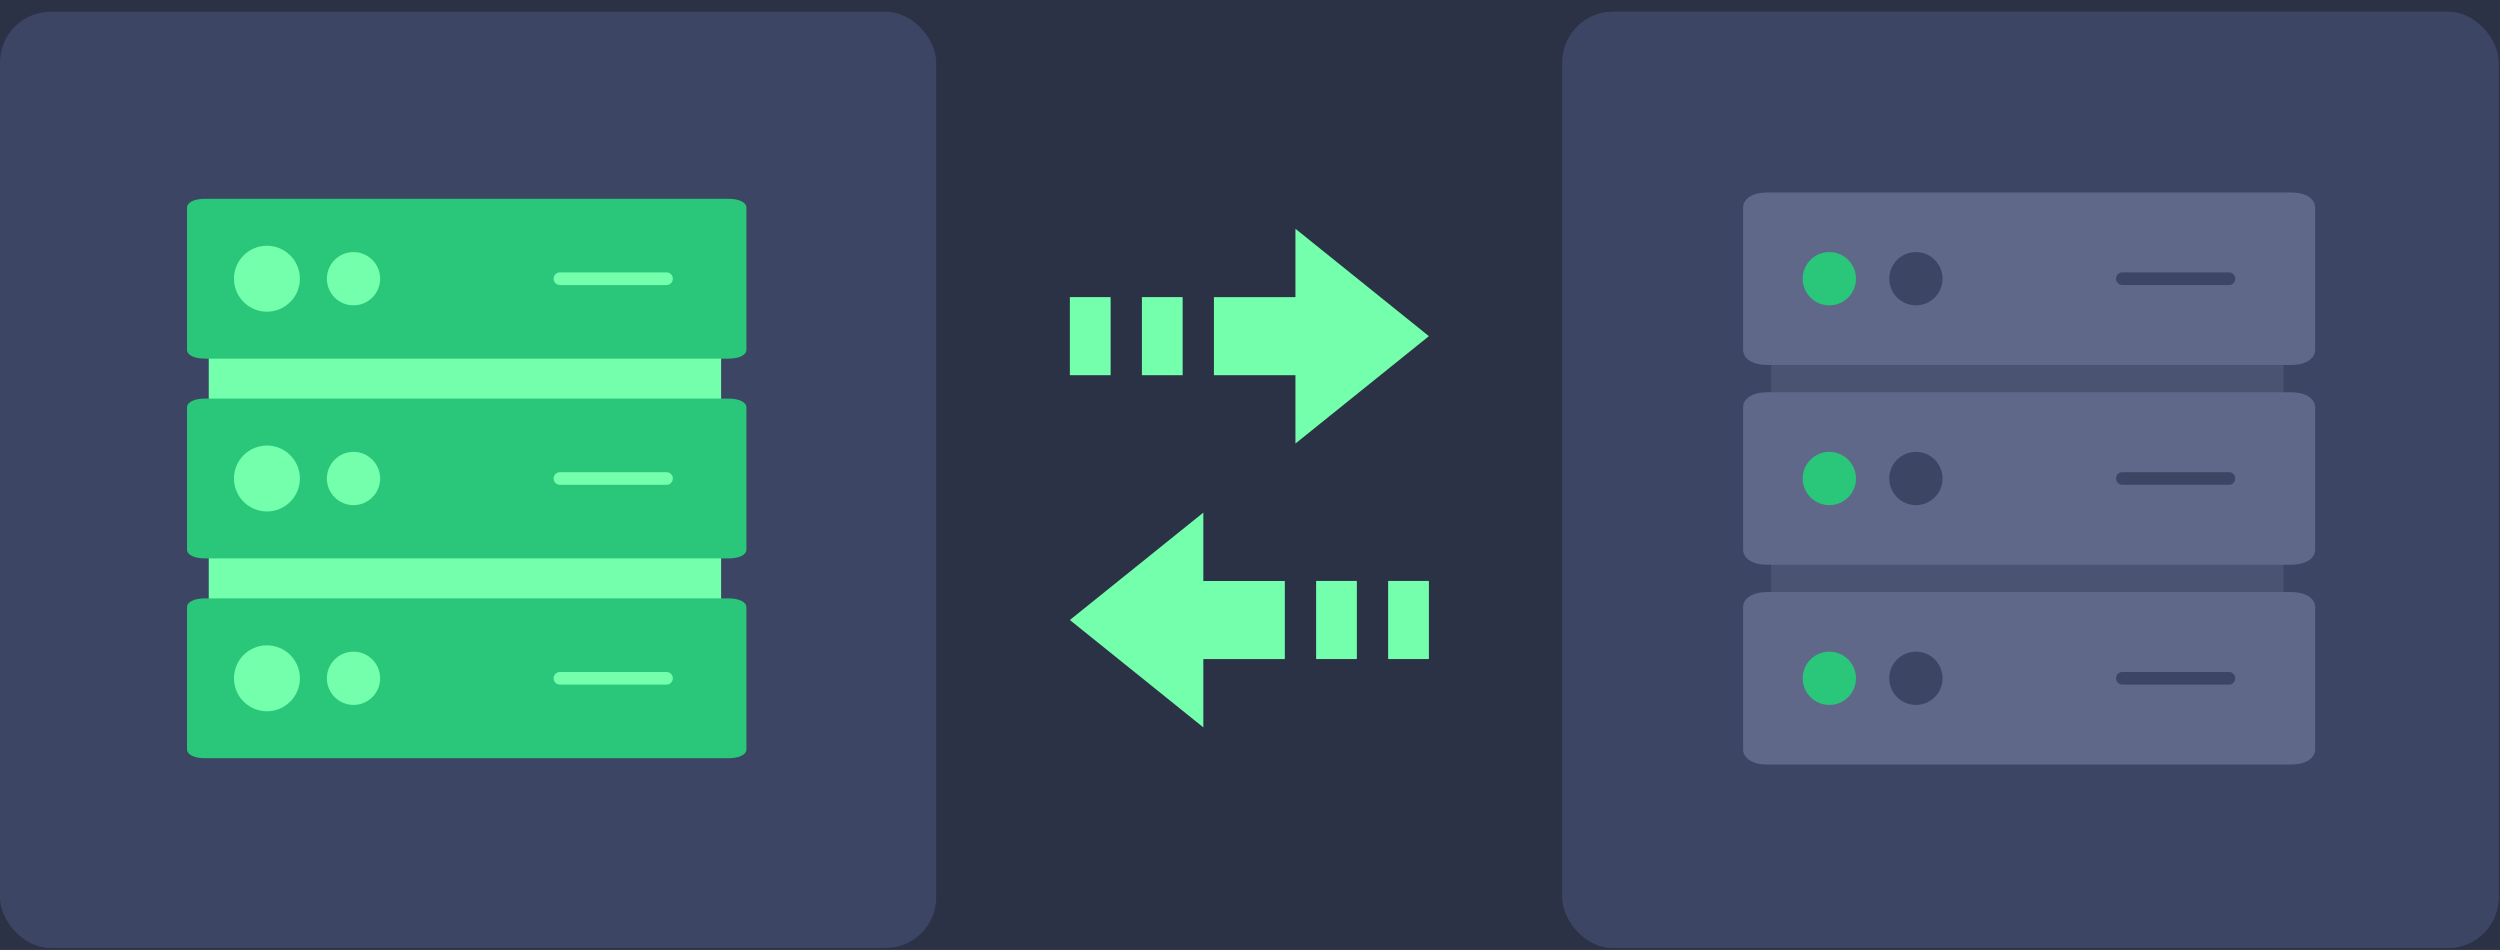 <svg width="229" height="87" viewBox="0 0 229 87" fill="none" xmlns="http://www.w3.org/2000/svg">
<rect width="229" height="87" fill="#EBEBEB"/>
<rect width="1440" height="620" transform="translate(-454 -396)" fill="#2C3246"/>
<rect x="-28.5" y="-135.5" width="284" height="284" rx="17.5" fill="#2C3246" stroke="#2AC77B"/>
<rect x="143.117" y="1.08" width="85.754" height="85.754" rx="4.635" fill="#3C4564"/>
<rect x="143.117" y="1.08" width="85.754" height="85.754" rx="4.635" fill="#3C4564"/>
<path d="M209.171 65.042L209.171 22.293C209.171 20.69 208.565 19.622 207.657 19.622L163.752 19.622C162.844 19.622 162.238 20.69 162.238 22.293L162.238 65.042C162.238 66.645 162.844 67.713 163.752 67.713L207.657 67.713C208.565 67.713 209.171 66.645 209.171 65.042Z" fill="#5F6889" fill-opacity="0.42"/>
<path d="M211.489 32.037L211.489 19.024C211.489 18.535 210.827 18.21 209.836 18.21L161.9 18.21C160.908 18.21 160.247 18.535 160.247 19.024L160.247 32.037C160.247 32.525 160.908 32.851 161.9 32.851L209.836 32.851C210.827 32.851 211.489 32.525 211.489 32.037Z" fill="#5F6889" stroke="#5F6889" stroke-width="1.159"/>
<path d="M211.489 50.338L211.489 37.324C211.489 36.836 210.827 36.511 209.836 36.511L161.9 36.511C160.908 36.511 160.247 36.836 160.247 37.324L160.247 50.338C160.247 50.826 160.908 51.151 161.9 51.151L209.836 51.151C210.827 51.151 211.489 50.826 211.489 50.338Z" fill="#5F6889" stroke="#5F6889" stroke-width="1.159"/>
<path d="M211.489 68.638L211.489 55.625C211.489 55.137 210.827 54.811 209.836 54.811L161.9 54.811C160.908 54.811 160.247 55.137 160.247 55.625L160.247 68.638C160.247 69.126 160.908 69.452 161.9 69.452L209.836 69.452C210.827 69.452 211.489 69.126 211.489 68.638Z" fill="#5F6889" stroke="#5F6889" stroke-width="1.159"/>
<path d="M194.408 62.132H204.168" stroke="#3C4564" stroke-width="1.159" stroke-linecap="round" stroke-linejoin="round"/>
<path d="M194.408 43.831H204.169" stroke="#3C4564" stroke-width="1.159" stroke-linecap="round" stroke-linejoin="round"/>
<path d="M194.408 25.53H204.168" stroke="#3C4564" stroke-width="1.159" stroke-linecap="round" stroke-linejoin="round"/>
<circle cx="167.567" cy="43.831" r="2.44" fill="#2AC77B"/>
<circle cx="175.498" cy="43.831" r="2.44" fill="#3C4564"/>
<circle cx="167.567" cy="25.53" r="2.44" fill="#2AC77B"/>
<circle cx="175.498" cy="25.53" r="2.44" fill="#3C4564"/>
<circle cx="167.567" cy="62.132" r="2.44" fill="#2AC77B"/>
<circle cx="175.498" cy="62.132" r="2.44" fill="#3C4564"/>
<rect x="6.10352e-05" y="1.08" width="85.754" height="85.754" rx="4.635" fill="#3C4564"/>
<path d="M66.054 65.041L66.054 22.293C66.054 20.69 65.449 19.621 64.54 19.621L20.635 19.621C19.727 19.621 19.121 20.69 19.121 22.293L19.121 65.041C19.121 66.644 19.727 67.713 20.635 67.713L64.54 67.713C65.449 67.713 66.054 66.644 66.054 65.041Z" fill="#73FFAB"/>
<path d="M68.372 32.037L68.372 19.024C68.372 18.535 67.711 18.21 66.719 18.21L18.783 18.21C17.792 18.21 17.131 18.535 17.131 19.024L17.131 32.037C17.131 32.525 17.792 32.851 18.783 32.851L66.719 32.851C67.711 32.851 68.372 32.525 68.372 32.037Z" fill="#2AC77B"/>
<path d="M68.372 50.338L68.372 37.324C68.372 36.836 67.711 36.511 66.719 36.511L18.783 36.511C17.792 36.511 17.131 36.836 17.131 37.324L17.131 50.338C17.131 50.826 17.792 51.151 18.783 51.151L66.719 51.151C67.711 51.151 68.372 50.826 68.372 50.338Z" fill="#2AC77B"/>
<path d="M68.372 68.638L68.372 55.625C68.372 55.137 67.711 54.811 66.719 54.811L18.783 54.811C17.792 54.811 17.131 55.137 17.131 55.625L17.131 68.638C17.131 69.126 17.792 69.452 18.783 69.452L66.719 69.452C67.711 69.452 68.372 69.126 68.372 68.638Z" fill="#2AC77B"/>
<path d="M51.291 62.132H61.052" stroke="#73FFAB" stroke-width="1.159" stroke-linecap="round" stroke-linejoin="round"/>
<path d="M51.292 43.831H61.052" stroke="#73FFAB" stroke-width="1.159" stroke-linecap="round" stroke-linejoin="round"/>
<path d="M51.291 25.53H61.052" stroke="#73FFAB" stroke-width="1.159" stroke-linecap="round" stroke-linejoin="round"/>
<circle cx="24.451" cy="43.831" r="2.44" fill="#73FFAB" stroke="#73FFAB" stroke-width="1.159" stroke-linecap="round" stroke-linejoin="round"/>
<circle cx="32.381" cy="43.831" r="2.44" fill="#73FFAB"/>
<circle cx="24.451" cy="25.53" r="2.44" fill="#73FFAB" stroke="#73FFAB" stroke-width="1.159" stroke-linecap="round" stroke-linejoin="round"/>
<circle cx="32.381" cy="25.53" r="2.44" fill="#73FFAB"/>
<circle cx="24.451" cy="62.132" r="2.44" fill="#73FFAB" stroke="#73FFAB" stroke-width="1.159" stroke-linecap="round" stroke-linejoin="round"/>
<circle cx="32.381" cy="62.132" r="2.44" fill="#73FFAB"/>
<path d="M118.663 40.627L130.887 30.792L118.663 20.956V27.217L111.196 27.217V34.37L118.663 34.37V40.627Z" fill="#73FFAB"/>
<path d="M104.599 27.215L104.599 34.368L108.331 34.368L108.331 27.215H104.599Z" fill="#73FFAB"/>
<path d="M98 27.215L98 34.368H101.733L101.733 27.215H98Z" fill="#73FFAB"/>
<path d="M110.224 66.627L98 56.792L110.224 46.956V53.217L117.691 53.217V60.37L110.224 60.37V66.627Z" fill="#73FFAB"/>
<path d="M124.288 53.215L124.288 60.368L120.556 60.368L120.556 53.215H124.288Z" fill="#73FFAB"/>
<path d="M130.887 53.215L130.887 60.368H127.154L127.154 53.215H130.887Z" fill="#73FFAB"/>
</svg>
